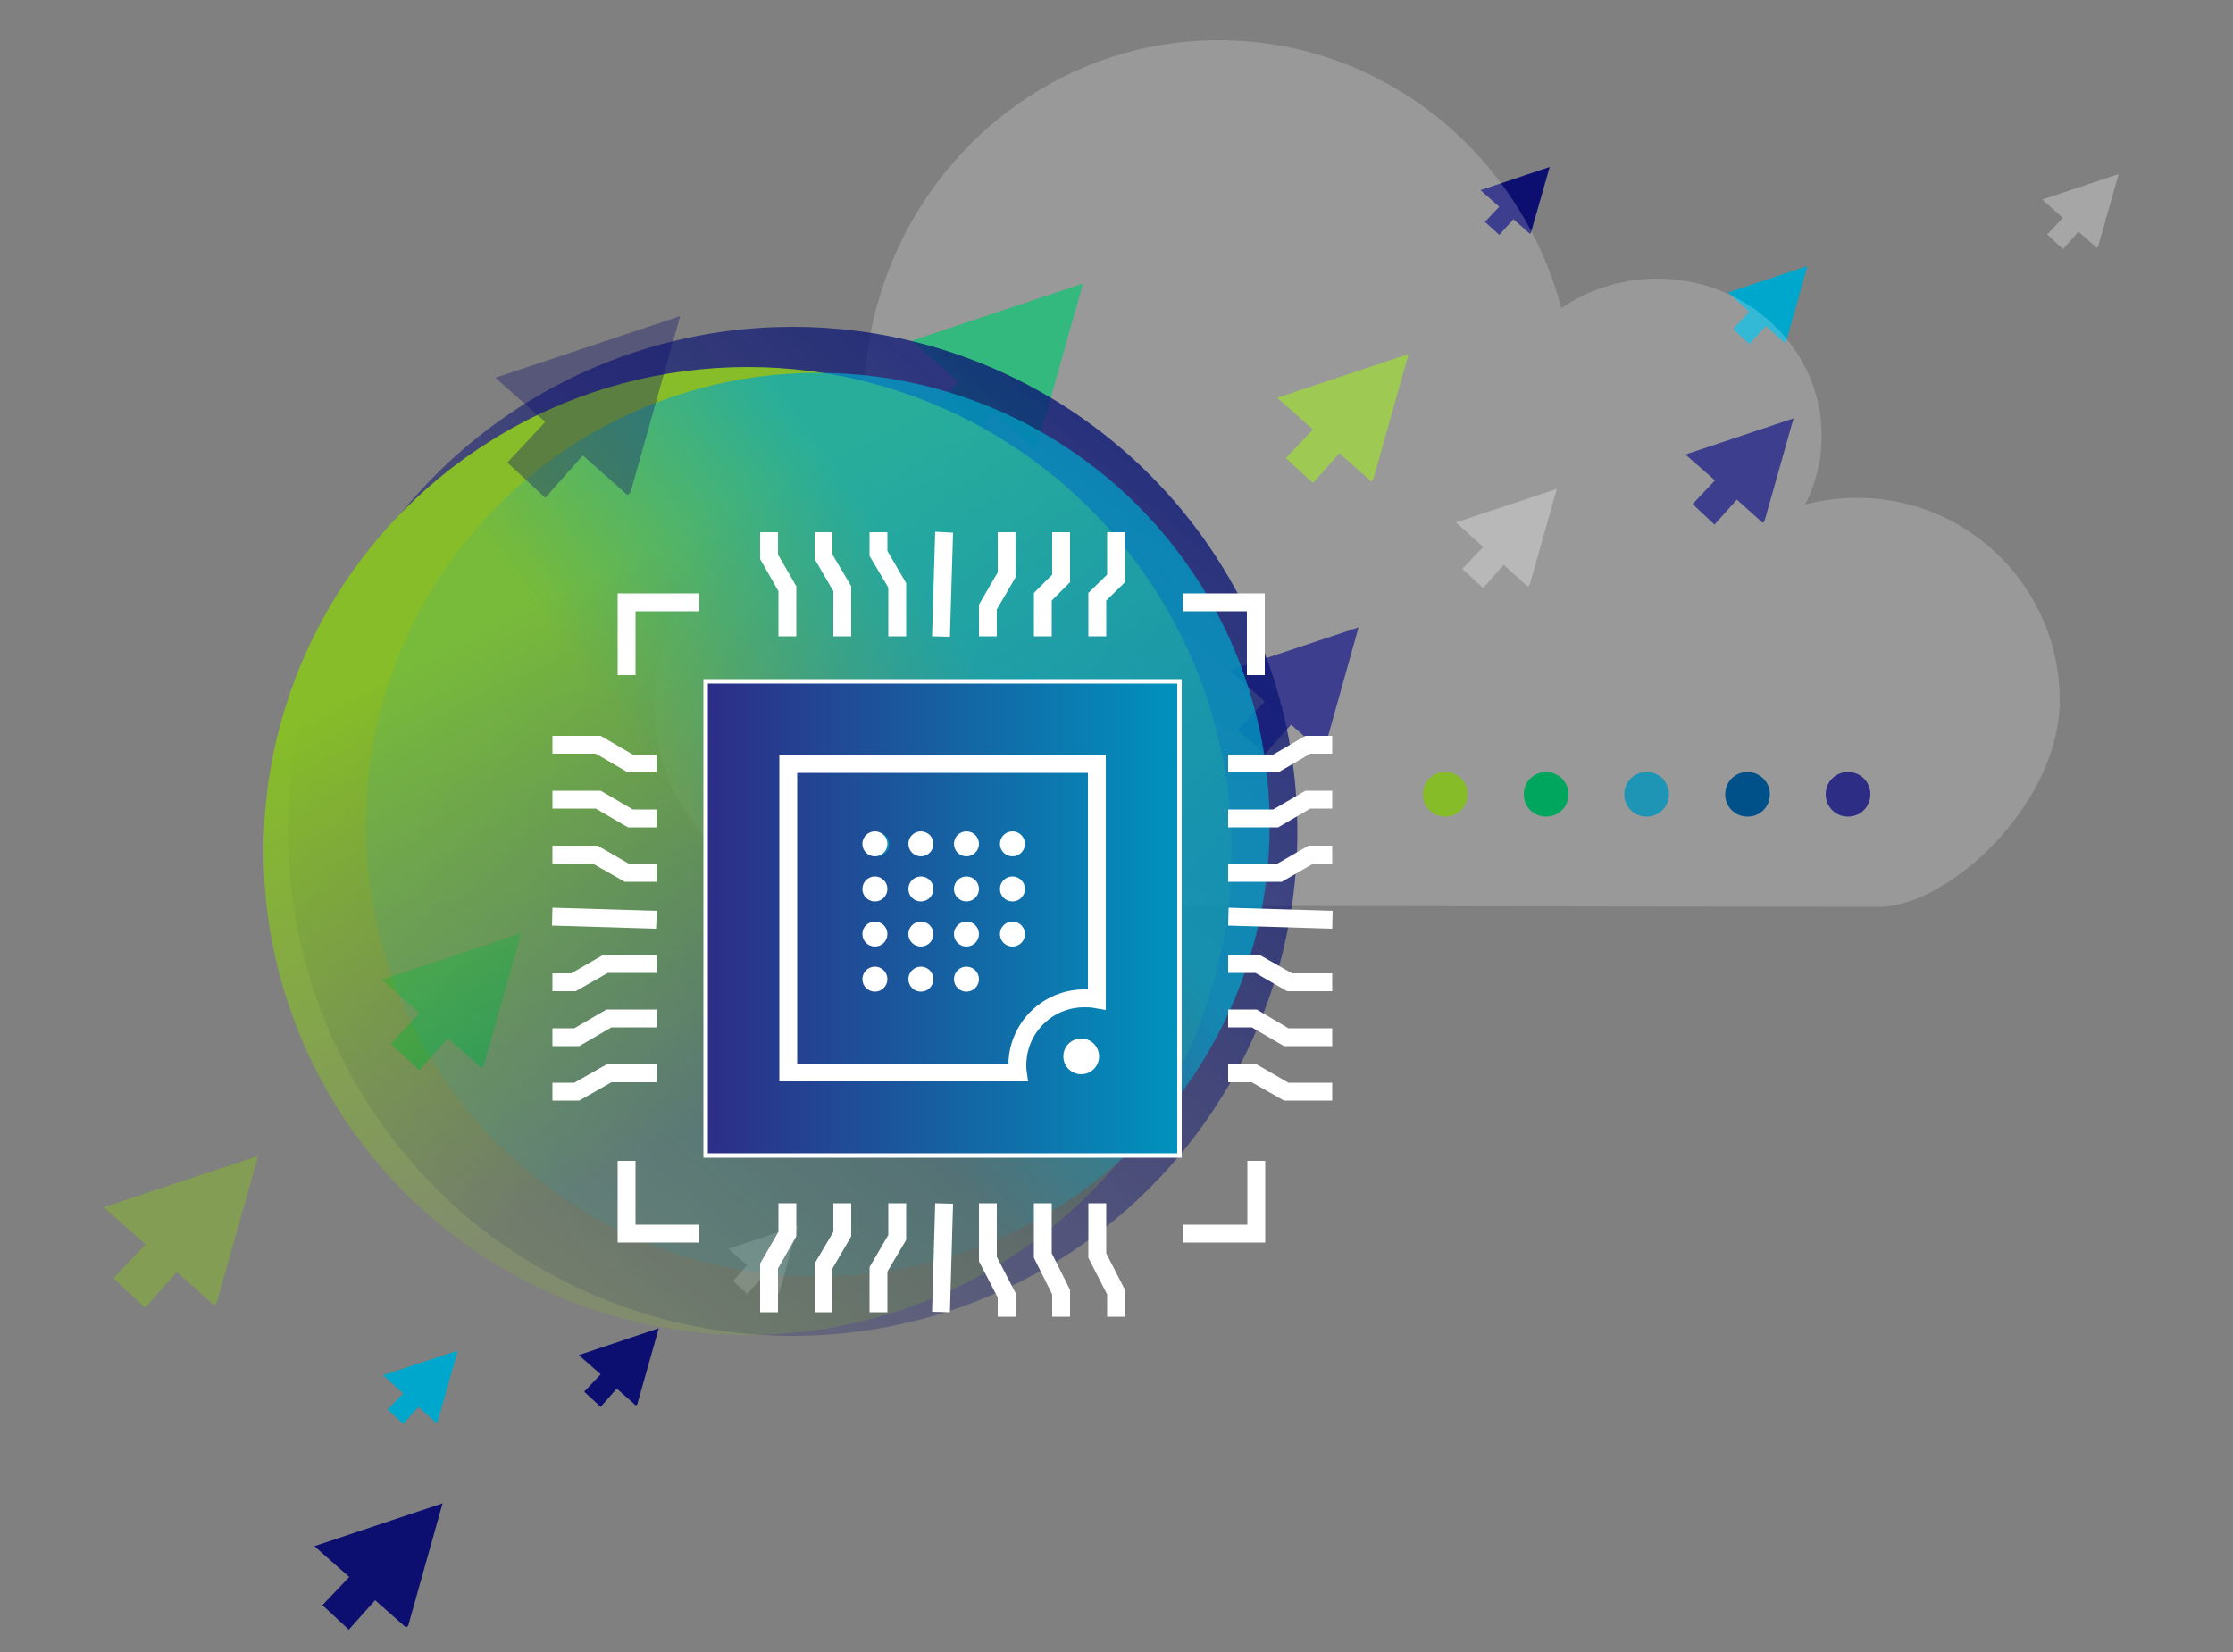 <?xml version="1.0" encoding="UTF-8"?> <!-- Generator: Adobe Illustrator 23.0.2, SVG Export Plug-In . SVG Version: 6.00 Build 0) --> <svg xmlns="http://www.w3.org/2000/svg" xmlns:xlink="http://www.w3.org/1999/xlink" x="0px" y="0px" viewBox="0 0 500 370" style="enable-background:new 0 0 500 370;" xml:space="preserve"><rect x="0" y="0" width="500" height="370" fill="#808080" stroke="none"/> <style type="text/css"> .st0{fill:#86BD28;} .st1{opacity:0.5;fill:#86BD28;} .st2{fill:#0C0E70;} .st3{opacity:0.3;fill:#FFFFFF;} .st4{fill:#00A75D;} .st5{fill:#00A7CC;} .st6{opacity:0.2;fill:#FFFFFF;} .st7{opacity:0.8;} .st8{fill:url(#SVGID_1_);} .st9{fill:url(#SVGID_2_);} .st10{opacity:0.7;} .st11{fill:url(#SVGID_3_);} .st12{display:none;} .st13{display:inline;fill:url(#SVGID_4_);} .st14{display:inline;} .st15{fill:#FFFFFF;} .st16{fill:#00A65D;} .st17{opacity:0.8;fill:#0093BD;enable-background:new ;} .st18{fill:#00508A;} .st19{fill:#2D2D86;} .st20{fill:#86BC28;} .st21{opacity:0.35;fill:#0C0E70;} .st22{fill:url(#SVGID_5_);stroke:#FFFFFF;stroke-miterlimit:10;} .st23{fill:url(#SVGID_6_);} </style> <g id="Laag_3"> <polygon class="st0" points="120.3,101.3 133.8,113.2 123.5,124.2 133.8,133.7 143.9,122.3 155.9,132.9 156.7,132.1 170.1,84.6 "></polygon> <polygon class="st1" points="23.2,270.4 32.6,278.7 25.4,286.3 32.5,292.9 39.6,284.9 47.9,292.3 48.5,291.8 57.8,258.9 "></polygon> <polygon class="st2" points="70.4,346.3 78.2,353.2 72.2,359.5 78.1,365 84,358.4 90.9,364.5 91.4,364.1 99.1,336.7 "></polygon> <polygon class="st2" points="129.6,303.5 134.5,307.8 130.8,311.7 134.5,315.1 138.1,311 142.4,314.8 142.7,314.5 147.5,297.5 "></polygon> <polygon class="st3" points="163.1,279.7 167.3,283.4 164.1,286.9 167.3,289.8 170.5,286.3 174.3,289.6 174.5,289.4 178.7,274.5 "></polygon> <polygon class="st3" points="326,117 332.1,122.5 327.4,127.4 332.1,131.7 336.7,126.5 342.1,131.4 342.5,131 348.6,109.5 "></polygon> <polygon class="st3" points="457.3,44.7 461.9,48.8 458.4,52.5 461.9,55.8 465.4,51.9 469.5,55.5 469.8,55.2 474.4,39 "></polygon> <polygon class="st2" points="275.4,150.1 283.2,157.1 277.2,163.4 283.2,168.9 289.1,162.3 296,168.4 296.5,168 304.2,140.5 "></polygon> <polygon class="st2" points="377.4,101.8 384,107.6 379,112.9 383.9,117.5 388.9,111.9 394.7,117.1 395.1,116.7 401.6,93.7 "></polygon> <polygon class="st2" points="331.5,42.6 335.7,46.3 332.5,49.7 335.7,52.6 338.9,49.1 342.6,52.4 342.8,52.1 347,37.4 "></polygon> <polygon class="st0" points="286,89.1 294,96.2 287.9,102.6 294,108.2 299.9,101.5 307,107.8 307.5,107.3 315.4,79.3 "></polygon> <polygon class="st4" points="204.2,76.3 214.5,85.5 206.6,94 214.5,101.3 222.3,92.5 231.6,100.7 232.2,100 242.5,63.5 "></polygon> <polygon class="st4" points="85.5,219.4 93.9,226.9 87.5,233.8 93.9,239.7 100.3,232.5 107.8,239.2 108.3,238.7 116.7,209 "></polygon> <polygon class="st5" points="212.1,156.8 217.7,161.9 213.4,166.5 217.7,170.5 222,165.7 227.1,170.2 227.4,169.8 233,149.9 "></polygon> <polygon class="st5" points="85.8,308 90.3,312.1 86.8,315.7 90.3,318.9 93.7,315.1 97.7,318.7 98,318.4 102.5,302.5 "></polygon> <polygon class="st5" points="386.9,65.5 391.7,69.8 388.1,73.7 391.7,77.1 395.4,73 399.6,76.8 399.9,76.6 404.7,59.6 "></polygon> </g> <g id="Laag_2"> </g> <g id="Laag_1"> <path class="st6" d="M461.2,156.8c0-25-20.3-45.3-45.3-45.3c-4,0-8,0.5-11.7,1.5c2.4-4.7,3.7-9.9,3.7-15.4 c0-19.4-16.5-35.2-36.8-35.2c-8,0-15.5,2.5-21.5,6.6c-9.2-34.6-40-60-76.7-60c-43.9,0-79.5,36.5-79.5,81.6c0,7.7,1.1,15.1,3,22.1 c-1.5-0.2-3-0.2-4.6-0.2c-25,0-45.3,20.3-45.3,45.3s20.3,45.3,45.3,45.3c2,0,3.9-0.1,5.9-0.4c0,0,165.4,0.4,223,0.4 C436.1,203.2,461.2,180.2,461.2,156.8z"></path> <g class="st7"> <linearGradient id="SVGID_1_" gradientUnits="userSpaceOnUse" x1="104.904" y1="99.26" x2="250.159" y2="272.368" gradientTransform="matrix(1 0 0 -1 0 372)"> <stop offset="0" style="stop-color:#0C0E70;stop-opacity:0.5"></stop> <stop offset="0" style="stop-color:#0C0E70;stop-opacity:0.2"></stop> <stop offset="1" style="stop-color:#0B1775"></stop> </linearGradient> <circle class="st8" cx="177.5" cy="186.2" r="113"></circle> </g> <g> <linearGradient id="SVGID_2_" gradientUnits="userSpaceOnUse" x1="230.788" y1="25.261" x2="379.038" y2="196.014" gradientTransform="matrix(-0.972 -0.237 0.237 -0.972 456.34 407.19)"> <stop offset="0.458" style="stop-color:#86BD28;stop-opacity:0.2"></stop> <stop offset="1" style="stop-color:#86BD28"></stop> </linearGradient> <circle class="st9" cx="167.4" cy="190.6" r="108.4"></circle> </g> <g class="st10"> <linearGradient id="SVGID_3_" gradientUnits="userSpaceOnUse" x1="146.455" y1="209.305" x2="224.048" y2="152.98" gradientTransform="matrix(1 0 0 1 0 2)"> <stop offset="0.235" style="stop-color:#00A7CC;stop-opacity:0.15"></stop> <stop offset="1" style="stop-color:#00A7CC"></stop> </linearGradient> <circle class="st11" cx="183.1" cy="184.7" r="101.2"></circle> </g> <g class="st12"> <linearGradient id="SVGID_4_" gradientUnits="userSpaceOnUse" x1="116.59" y1="253.494" x2="262.775" y2="253.494"> <stop offset="0" style="stop-color:#2D2D86"></stop> <stop offset="1" style="stop-color:#0093BD"></stop> </linearGradient> <rect x="116.6" y="234.8" class="st13" width="146.2" height="37.3"></rect> <g class="st14"> <g> <g> <g> <path class="st15" d="M195.7,129.7c8,7.9,12.5,18.4,12.6,29.7c0.1,13.3-5.9,25.5-16.5,33.7l-2.4-3.1c9.6-7.4,15-18.5,15-30.5 c-0.1-10.2-4.1-19.8-11.4-26.9L195.7,129.7z"></path> </g> <g> <path class="st15" d="M205.2,120.1c10.6,10.4,16.5,24.3,16.6,39.2c0.1,16.8-7.3,32.6-20.2,43.3l-2.5-3 c12.1-10,18.9-24.6,18.8-40.3c-0.1-13.8-5.6-26.8-15.4-36.5L205.2,120.1z"></path> </g> <g> <path class="st15" d="M185.4,140.1c5.2,5.2,8.2,12,8.2,19.4c0.1,9.4-4.6,18.1-12.5,23.3l-2.1-3.3c6.8-4.4,10.8-11.9,10.8-20 c0-6.3-2.6-12.2-7-16.6L185.4,140.1z"></path> </g> <g> <path class="st15" d="M195.7,129.7c8,7.9,12.5,18.4,12.6,29.7c0.1,13.3-5.9,25.5-16.5,33.7l-2.4-3.1c9.6-7.4,15-18.5,15-30.5 c-0.1-10.2-4.1-19.8-11.4-26.9L195.7,129.7z"></path> </g> </g> </g> <g> <g> <g> <path class="st15" d="M142.6,129.7c-8,7.9-12.5,18.4-12.6,29.7c-0.1,13.3,5.9,25.5,16.5,33.7l2.4-3.1 c-9.6-7.4-15-18.5-15-30.5c0.1-10.2,4.1-19.8,11.4-26.9L142.6,129.7z"></path> </g> <g> <path class="st15" d="M133.1,120.1c-10.6,10.4-16.5,24.3-16.6,39.2c-0.1,16.8,7.3,32.6,20.2,43.3l2.5-3 c-12.1-10-18.9-24.6-18.8-40.2c0.1-13.8,5.6-26.8,15.4-36.5L133.1,120.1z"></path> </g> <g> <path class="st15" d="M152.8,140.1c-5.2,5.2-8.2,12-8.2,19.4c-0.1,9.4,4.6,18.1,12.5,23.3l2.1-3.3c-6.8-4.4-10.8-11.9-10.8-20 c0-6.3,2.6-12.2,7-16.6L152.8,140.1z"></path> </g> <g> <path class="st15" d="M142.6,129.7c-8,7.9-12.5,18.4-12.6,29.7c-0.1,13.3,5.9,25.5,16.5,33.7l2.4-3.1 c-9.6-7.4-15-18.5-15-30.5c0.1-10.2,4.1-19.8,11.4-26.9L142.6,129.7z"></path> </g> </g> </g> <rect x="166.7" y="166.3" class="st15" width="6" height="61.3"></rect> <circle class="st15" cx="169.2" cy="160.9" r="8.5"></circle> <g> <g> <g> <path class="st15" d="M265.7,275.4H113.8v-44h151.9L265.7,275.4L265.7,275.4L265.7,275.4z M117,271.2h144.4v-36.6H117V271.2z"></path> </g> <g> <rect x="219.7" y="250.8" class="st15" width="7.1" height="7.1"></rect> </g> <g> <rect x="201" y="250.8" class="st15" width="7.1" height="7.1"></rect> </g> <g> <rect x="238.4" y="250.8" class="st15" width="7.1" height="7.1"></rect> </g> </g> </g> </g> </g> <g> <path class="st16" d="M351.2,177.9c0,2.8-2.2,5-5,5s-5-2.2-5-5s2.2-5,5-5C348.9,172.9,351.2,175.1,351.2,177.9z"></path> <path class="st17" d="M373.7,177.9c0,2.8-2.2,5-5,5s-5-2.2-5-5s2.2-5,5-5C371.5,172.9,373.7,175.1,373.7,177.9z"></path> <path class="st18" d="M396.3,177.9c0,2.8-2.2,5-5,5c-2.8,0-5-2.2-5-5s2.2-5,5-5C394,172.9,396.3,175.1,396.3,177.9z"></path> <path class="st19" d="M418.8,177.9c0,2.8-2.2,5-5,5c-2.8,0-5-2.2-5-5s2.2-5,5-5C416.6,172.9,418.8,175.1,418.8,177.9z"></path> <path class="st20" d="M328.6,177.9c0,2.8-2.2,5-5,5c-2.8,0-5-2.2-5-5s2.2-5,5-5S328.6,175.1,328.6,177.9z"></path> </g> <polygon class="st21" points="110.9,84.6 122.1,94.5 113.6,103.6 122.1,111.5 130.5,102 140.5,110.9 141.2,110.2 152.3,70.8 "></polygon> <g> <g> <linearGradient id="SVGID_5_" gradientUnits="userSpaceOnUse" x1="157.97" y1="535.685" x2="264.1" y2="535.685" gradientTransform="matrix(1 0 0 1 0 -330)"> <stop offset="0" style="stop-color:#2D2D86"></stop> <stop offset="1" style="stop-color:#0093BD"></stop> </linearGradient> <path class="st22" d="M264.1,258.8H158V152.6h106.1V258.8z"></path> </g> <g> <polygon class="st15" points="235.5,142.5 231.5,142.5 231.5,132.8 235.6,128.7 235.6,119.2 239.6,119.2 239.6,130.4 235.5,134.5 "></polygon> </g> <g> <polygon class="st15" points="223.2,142.5 219.2,142.5 219.2,135.4 223.4,128.2 223.4,119.2 227.4,119.2 227.4,129.3 223.2,136.5 "></polygon> </g> <g> <polygon class="st15" points="202.9,142.5 198.9,142.5 198.9,131.6 194.7,124.5 194.7,119.2 198.7,119.2 198.7,123.4 202.9,130.6 "></polygon> </g> <g> <polygon class="st15" points="190.6,142.5 186.6,142.5 186.6,132.4 182.4,125.2 182.4,119.2 186.4,119.2 186.4,124.2 190.6,131.3 "></polygon> </g> <g> <polygon class="st15" points="212.7,142.6 208.7,142.5 209.4,119.1 213.4,119.3 "></polygon> </g> <g> <polygon class="st15" points="186.4,293.9 182.4,293.9 182.4,283 186.6,275.9 186.6,269.5 190.6,269.5 190.6,276.9 186.4,284.1 "></polygon> </g> <g> <polygon class="st15" points="198.7,293.9 194.7,293.9 194.7,283.8 198.9,276.6 198.9,269.5 202.9,269.5 202.9,277.7 198.7,284.8 "></polygon> </g> <g> <polygon class="st15" points="227.4,294.9 223.4,294.9 223.4,290.6 219.2,282.5 219.2,269.5 223.2,269.5 223.2,281.5 227.4,289.6 "></polygon> </g> <g> <polygon class="st15" points="239.6,294.9 235.6,294.9 235.6,289.9 231.5,281.7 231.5,269.5 235.5,269.5 235.5,280.7 239.6,288.9 "></polygon> </g> <g> <polygon class="st15" points="212.7,293.9 208.7,293.8 209.4,269.5 213.4,269.6 "></polygon> </g> <g> <polygon class="st15" points="147,185.3 140.6,185.3 133.4,181.1 123.7,181.1 123.7,177.1 134.5,177.1 141.7,181.3 147,181.3 "></polygon> </g> <g> <polygon class="st15" points="147,197.5 139.9,197.5 132.7,193.4 123.7,193.4 123.7,189.4 133.8,189.4 140.9,193.5 147,193.5 "></polygon> </g> <g> <polygon class="st15" points="128.9,222 123.7,222 123.7,218 127.9,218 135,213.9 147,213.9 147,217.9 136.1,217.9 "></polygon> </g> <g> <polygon class="st15" points="129.7,234.3 123.7,234.3 123.7,230.3 128.6,230.3 135.8,226.1 147,226.1 147,230.1 136.9,230.1 "></polygon> </g> <g> <polygon class="st15" points="146.9,208 123.6,207.3 123.7,203.3 147.1,204 "></polygon> </g> <g> <polygon class="st15" points="298.3,234.3 287.5,234.3 280.3,230.1 275,230.1 275,226.1 281.4,226.1 288.5,230.3 298.3,230.3 "></polygon> </g> <g> <polygon class="st15" points="298.3,222 288.2,222 281.1,217.9 275,217.9 275,213.9 282.1,213.9 289.3,218 298.3,218 "></polygon> </g> <g> <polygon class="st15" points="287,197.5 275,197.5 275,193.5 285.9,193.5 293,189.4 298.3,189.4 298.3,193.4 294.1,193.4 "></polygon> </g> <g> <polygon class="st15" points="286.2,185.3 275,185.3 275,181.3 285.1,181.3 292.3,177.1 298.3,177.1 298.3,181.1 293.4,181.1 "></polygon> </g> <g> <polygon class="st15" points="298.3,208 275,207.3 275.1,203.3 298.4,204 "></polygon> </g> <linearGradient id="SVGID_6_" gradientUnits="userSpaceOnUse" x1="193.46" y1="519.12" x2="199.04" y2="519.12" gradientTransform="matrix(1 0 0 1 0 -330)"> <stop offset="0" style="stop-color:#2D2D86"></stop> <stop offset="1" style="stop-color:#0093BD"></stop> </linearGradient> <circle class="st23" cx="196.3" cy="189.1" r="2.8"></circle> <circle class="st15" cx="195.9" cy="199.1" r="2.8"></circle> <circle class="st15" cx="195.9" cy="209.2" r="2.8"></circle> <circle class="st15" cx="195.9" cy="219.3" r="2.8"></circle> <circle class="st15" cx="195.9" cy="189" r="2.8"></circle> <circle class="st15" cx="226.7" cy="199.1" r="2.8"></circle> <circle class="st15" cx="226.7" cy="209.2" r="2.8"></circle> <circle class="st15" cx="242.1" cy="236.6" r="4"></circle> <circle class="st15" cx="226.7" cy="189" r="2.8"></circle> <circle class="st15" cx="216.4" cy="199.1" r="2.8"></circle> <circle class="st15" cx="216.4" cy="209.2" r="2.8"></circle> <circle class="st15" cx="216.4" cy="219.3" r="2.8"></circle> <circle class="st15" cx="216.4" cy="189" r="2.8"></circle> <circle class="st15" cx="206.2" cy="199.1" r="2.8"></circle> <circle class="st15" cx="206.2" cy="209.2" r="2.8"></circle> <circle class="st15" cx="206.2" cy="219.3" r="2.8"></circle> <circle class="st15" cx="206.2" cy="189" r="2.8"></circle> <g> <path class="st15" d="M230.2,242.2h-55.7v-73.1h73.1v57.1l-2.4-0.4c-0.8-0.2-1.6-0.2-2.4-0.2c-7.2,0-13,5.8-13,13 c0,0.4,0,0.9,0.1,1.4L230.2,242.2z M178.5,238.2h47.3c0.2-9.2,7.7-16.6,17-16.6c0.3,0,0.5,0,0.8,0v-48.5h-65.1V238.2z"></path> </g> <g> <polygon class="st15" points="142.3,151.2 138.3,151.2 138.3,132.9 156.6,132.9 156.6,136.9 142.3,136.9 "></polygon> </g> <g> <polygon class="st15" points="283.3,278.3 264.9,278.3 264.9,274.3 279.3,274.3 279.3,260 283.3,260 "></polygon> </g> <g> <polygon class="st15" points="156.6,278.3 138.3,278.3 138.3,260 142.3,260 142.3,274.3 156.6,274.3 "></polygon> </g> <g> <polygon class="st15" points="283.2,151.2 279.2,151.2 279.2,136.9 264.9,136.9 264.9,132.9 283.2,132.9 "></polygon> </g> <g> <polygon class="st15" points="247.7,142.5 243.7,142.5 243.7,132.8 247.9,128.7 247.9,119.2 251.9,119.2 251.9,130.4 247.7,134.5 "></polygon> </g> <g> <polygon class="st15" points="178.3,142.5 174.3,142.5 174.3,132.4 170.2,125.2 170.2,119.2 174.2,119.2 174.2,124.2 178.3,131.3 "></polygon> </g> <g> <polygon class="st15" points="174.2,293.9 170.2,293.9 170.2,283 174.3,275.9 174.3,269.5 178.3,269.5 178.3,276.9 174.2,284.1 "></polygon> </g> <g> <polygon class="st15" points="251.9,294.9 247.9,294.9 247.9,289.9 243.7,281.7 243.7,269.5 247.7,269.5 247.7,280.7 251.9,288.9 "></polygon> </g> <g> <polygon class="st15" points="147,173 140.6,173 133.4,168.8 123.7,168.8 123.7,164.8 134.5,164.8 141.7,169 147,169 "></polygon> </g> <g> <polygon class="st15" points="129.7,246.5 123.7,246.5 123.7,242.5 128.6,242.5 135.8,238.4 147,238.4 147,242.4 136.9,242.4 "></polygon> </g> <g> <polygon class="st15" points="298.3,246.5 287.5,246.5 280.3,242.4 275,242.4 275,238.4 281.4,238.4 288.5,242.5 298.3,242.5 "></polygon> </g> <g> <polygon class="st15" points="286.2,173 275,173 275,169 285.1,169 292.3,164.8 298.3,164.8 298.3,168.8 293.4,168.8 "></polygon> </g> </g> </g> </svg> 